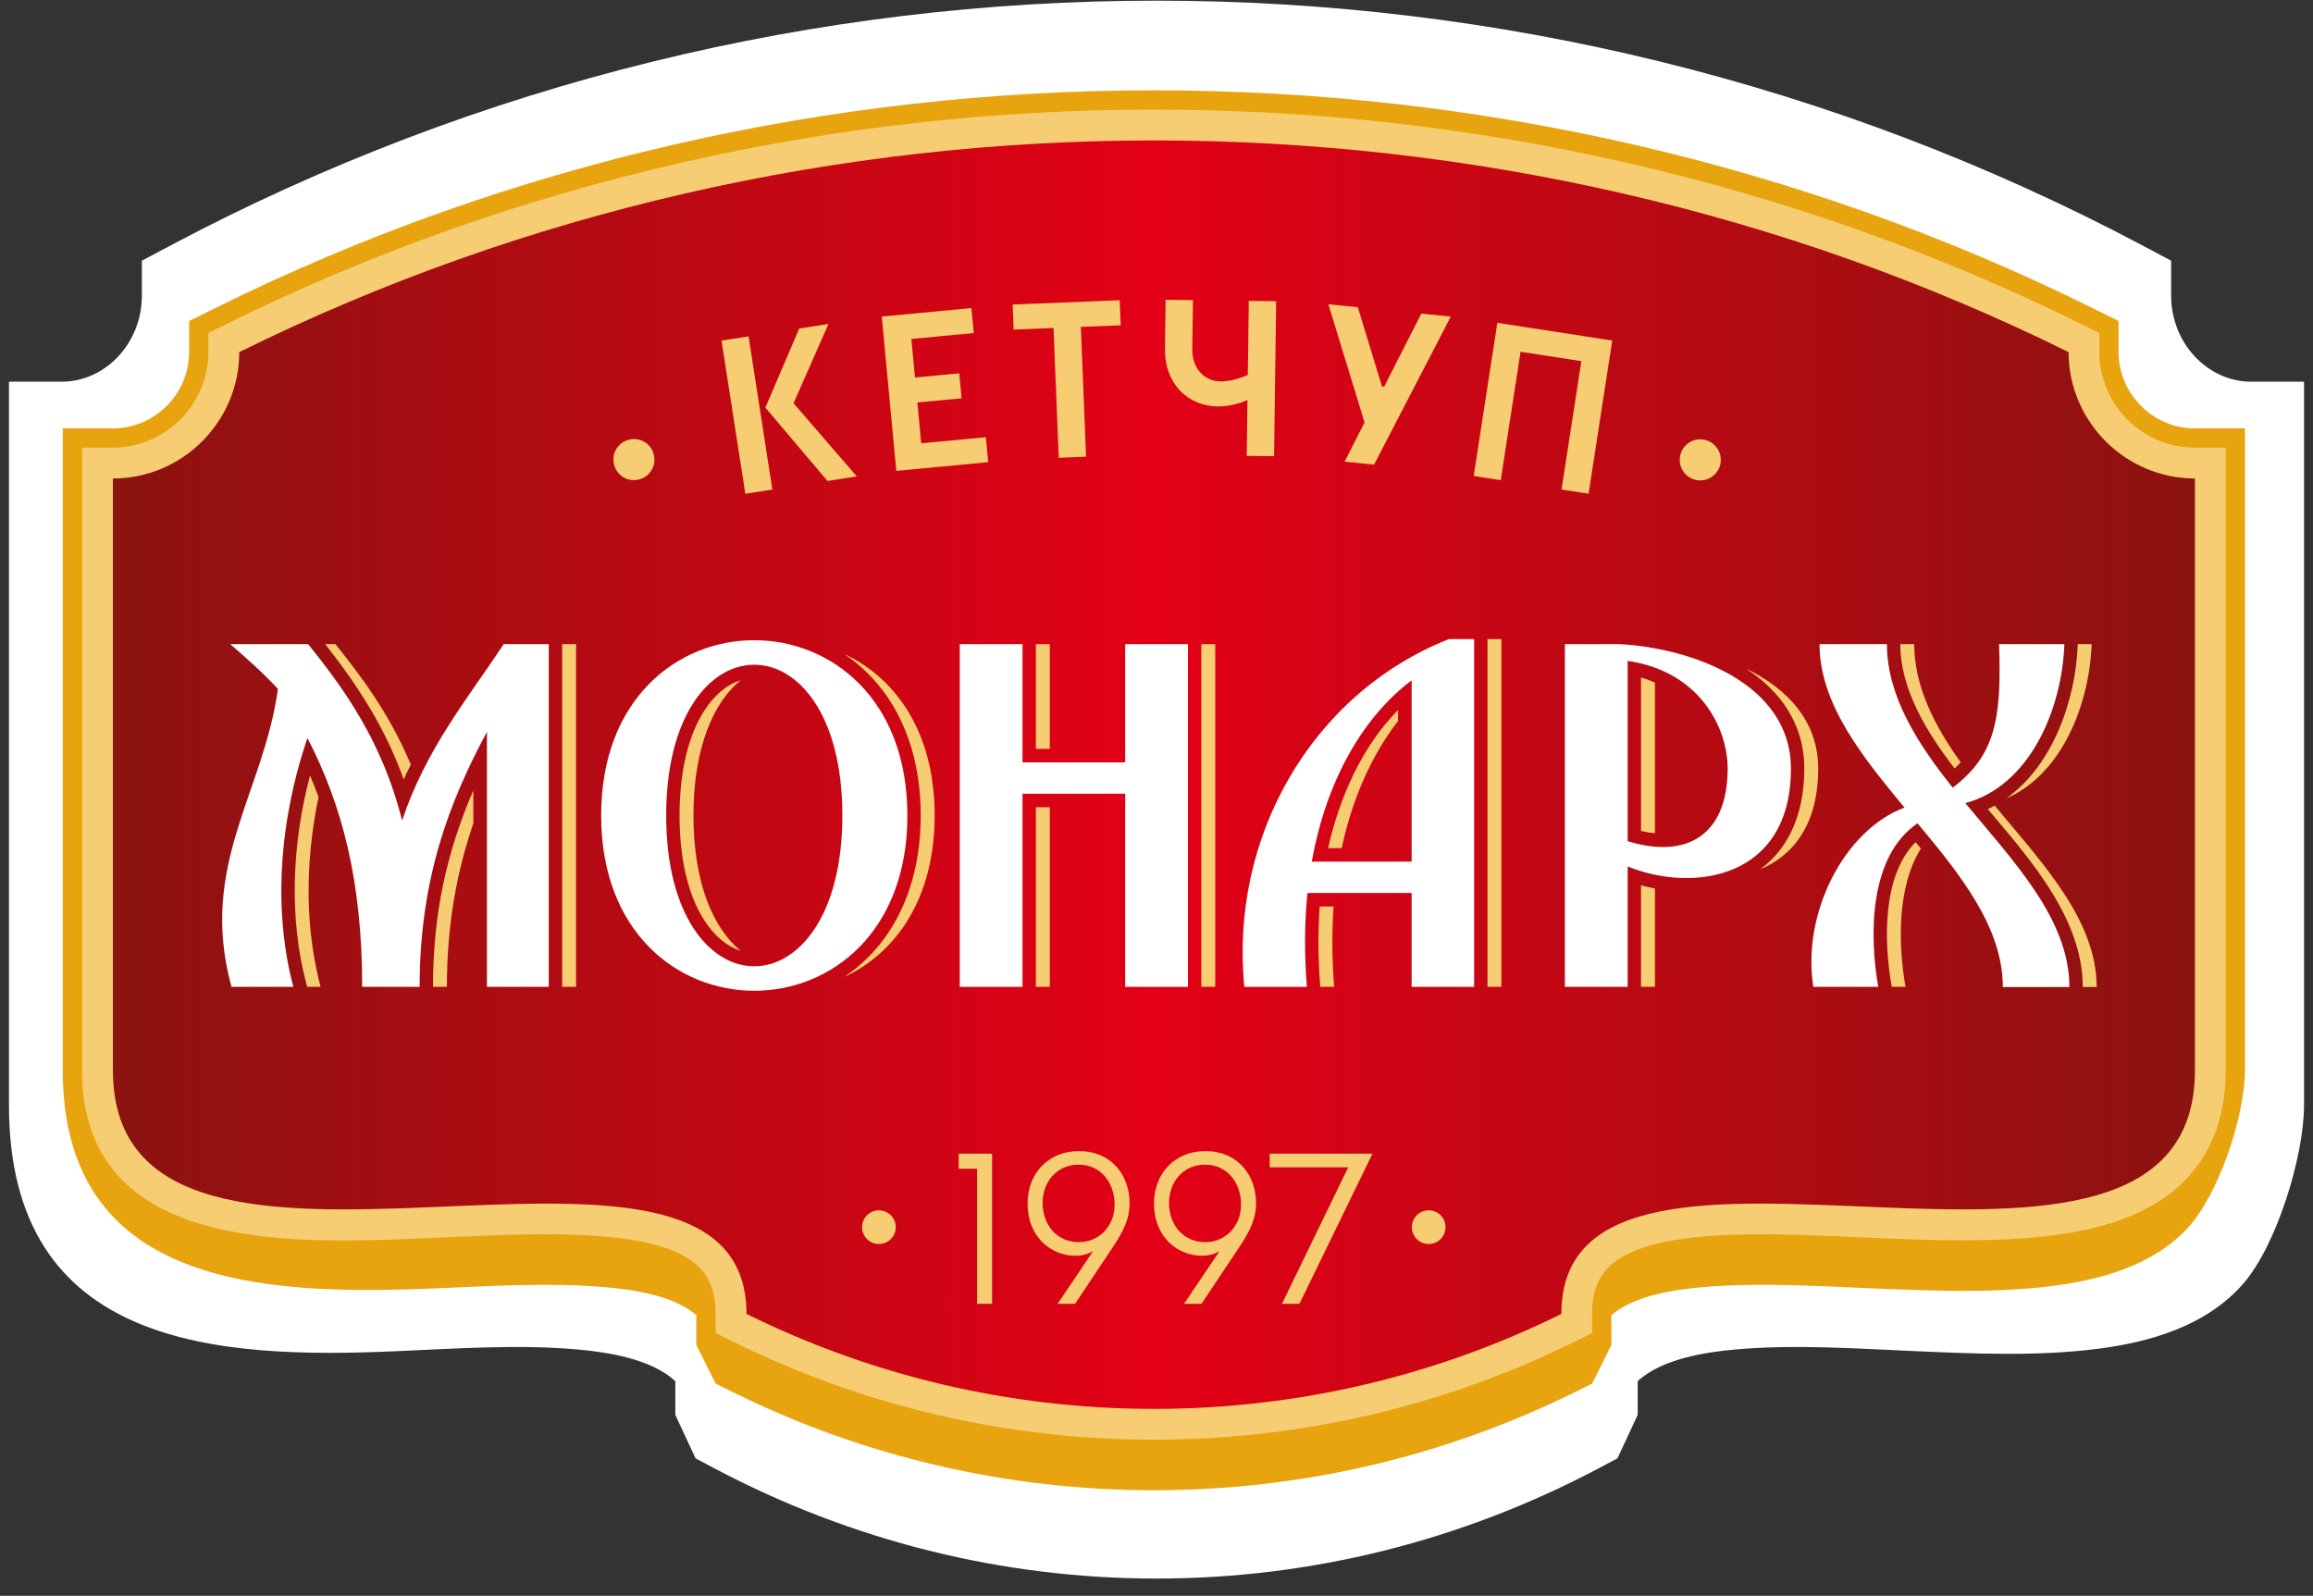<svg width="129" height="89" viewBox="0 0 129 89" fill="none" xmlns="http://www.w3.org/2000/svg">
<rect x="0" y="0" width="129" height="89" fill="#333333" stroke="none"/>
<path fill-rule="evenodd" clip-rule="evenodd" d="M0.5 61.634V21.288H3.438C5.893 21.288 7.912 19.124 7.912 16.493V14.538L9.547 13.671C43.834 -4.508 85.166 -4.508 119.453 13.671L121.088 14.538V16.493C121.088 19.124 123.107 21.288 125.562 21.288H128.5V61.634C128.5 64.491 126.964 69.466 125.115 71.585C123.038 73.965 119.898 74.853 116.977 75.226C113.67 75.648 110.195 75.503 106.871 75.357C103.561 75.212 100.067 74.966 96.768 75.263C95.141 75.41 92.685 75.774 91.336 77.031V78.908L90.207 81.334L89.2 81.867C81.507 85.946 73.083 88.037 64.5 88.037C55.917 88.037 47.494 85.946 39.8 81.867L38.794 81.334L37.664 78.908V77.031C36.315 75.774 33.86 75.41 32.232 75.263C28.933 74.966 25.439 75.212 22.129 75.357C12.187 75.794 0.5 75.195 0.5 61.634Z" fill="white"/>
<path fill-rule="evenodd" clip-rule="evenodd" d="M3.5 59.686V23.891H6.293C8.627 23.891 10.547 21.971 10.547 19.637V17.902L12.102 17.133C44.703 1.005 84.003 1.005 116.604 17.133L118.158 17.902V19.637C118.158 21.971 120.078 23.891 122.413 23.891H125.206V59.686C125.206 62.221 123.745 66.635 121.987 68.515C120.012 70.627 117.027 71.415 114.249 71.746C111.105 72.12 107.801 71.991 104.641 71.862C101.493 71.733 98.171 71.515 95.034 71.779C93.487 71.909 91.152 72.232 89.87 73.347V75.012L88.795 77.164L87.838 77.638C80.523 81.257 72.514 83.112 64.353 83.112C56.192 83.112 48.183 81.256 40.867 77.638L39.91 77.164L38.836 75.012V73.347C37.554 72.232 35.219 71.909 33.672 71.779C30.535 71.515 27.212 71.733 24.065 71.862C14.612 72.249 3.5 71.718 3.5 59.686Z" fill="#E7A40F"/>
<path fill-rule="evenodd" clip-rule="evenodd" d="M39.91 73.278C39.91 72.401 39.739 71.534 39.158 70.851C37.984 69.473 35.36 69.101 33.672 68.959C30.535 68.696 27.212 68.914 24.065 69.043C16.783 69.341 4.574 70.088 4.574 59.686V24.965H6.293C9.22 24.965 11.621 22.564 11.621 19.637V18.57L12.578 18.096C44.88 2.118 83.825 2.118 116.127 18.096L117.084 18.57V19.637C117.084 22.564 119.485 24.965 122.412 24.965H124.131V59.686C124.131 61.922 123.54 64.034 121.987 65.695C120.012 67.808 117.026 68.596 114.249 68.927C111.105 69.301 107.801 69.172 104.641 69.043C101.493 68.914 98.171 68.696 95.034 68.959C93.346 69.101 90.721 69.473 89.548 70.851C88.966 71.534 88.795 72.401 88.795 73.278V74.345L87.838 74.818C80.522 78.437 72.513 80.292 64.353 80.292C56.192 80.292 48.183 78.437 40.867 74.818L39.91 74.345V73.278Z" fill="#F6CD73"/>
<path d="M64.356 78.574C56.196 78.574 48.483 76.666 41.633 73.278C41.633 59.368 6.297 75.849 6.297 59.687V26.685C10.173 26.685 13.344 23.514 13.344 19.638C45.166 3.897 83.547 3.897 115.369 19.638C115.369 23.514 118.54 26.685 122.416 26.685V59.687C122.416 75.849 87.08 59.368 87.08 73.278C80.23 76.666 72.516 78.574 64.356 78.574Z" fill="url(#paint0_linear_168_3538)"/>
<path fill-rule="evenodd" clip-rule="evenodd" d="M50.606 45.48C50.606 51.997 46.336 55.255 42.067 55.255C37.797 55.255 33.528 51.997 33.528 45.48C33.528 38.964 37.797 35.705 42.067 35.705C46.336 35.705 50.606 38.964 50.606 45.48ZM90.777 46.914V36.857C94.739 37.431 96.371 40.534 96.355 42.911C96.329 46.671 93.983 47.9 90.777 46.914ZM87.277 55.038H90.777V48.321C94.411 49.807 99.885 49.036 99.883 42.864C99.882 38.056 94.234 36.124 90.303 35.923H87.277V55.038ZM57.027 44.266H62.754V55.038H66.254V35.923H62.754V42.517H57.027V35.923H53.527V55.038H57.027V44.266ZM12.84 35.923C13.762 36.72 14.675 37.527 15.501 38.422C14.701 44.239 11.056 48.263 12.91 55.038H16.359C14.7 48.756 16.578 42.809 17.148 41.162C19.086 44.913 20.199 49.146 20.199 55.038H23.404C23.404 48.967 25.09 44.657 27.158 40.821C27.158 45.56 27.158 50.299 27.158 55.038H30.607C30.607 48.666 30.607 42.294 30.607 35.923H28.095C26.022 39.039 23.74 41.814 22.425 45.763C21.302 41.261 19.072 38.276 17.185 35.923H12.84ZM105.237 35.923H101.478C101.478 39.285 103.934 42.276 106.217 45.039C102.832 46.307 100.48 50.973 101.134 55.038H104.752C104.25 52.155 104.23 47.769 106.944 45.915C109.353 48.804 111.701 51.728 111.701 55.046H115.414C115.414 51.251 112.26 48.001 109.61 44.791C113.185 43.828 114.996 39.61 115.134 35.923H111.491C111.643 40.098 111.281 42.121 108.908 43.93C106.926 41.461 105.237 38.792 105.237 35.923ZM78.73 37.946C76.143 39.877 73.996 43.357 73.161 48.053H78.73V37.946ZM72.919 49.802C72.758 51.394 72.738 53.137 72.886 55.038H69.4C68.573 46.748 73.111 38.693 80.809 35.642H82.215V36.146V55.038H78.73V49.802H72.919ZM46.98 45.48C46.98 51.087 44.523 53.89 42.067 53.89C39.61 53.89 37.154 51.087 37.154 45.48C37.154 39.874 39.61 37.071 42.067 37.071C44.523 37.071 46.98 39.874 46.98 45.48Z" fill="white"/>
<path fill-rule="evenodd" clip-rule="evenodd" d="M52.127 45.48C52.127 50.171 49.915 53.174 47.083 54.488C47.578 54.156 48.042 53.772 48.467 53.339C50.533 51.237 51.351 48.373 51.351 45.48C51.351 42.588 50.533 39.724 48.467 37.622C48.042 37.189 47.578 36.805 47.083 36.473C49.915 37.787 52.127 40.789 52.127 45.48ZM92.298 46.47V38.062C92.048 37.954 91.789 37.861 91.522 37.785V46.34C91.793 46.403 92.051 46.446 92.298 46.47ZM91.522 55.038H92.298V49.553C92.036 49.503 91.777 49.443 91.522 49.372V55.038ZM98.168 48.483C100.013 47.715 101.405 45.976 101.404 42.864C101.404 40.167 99.625 38.374 97.37 37.285C99.269 38.523 100.628 40.344 100.629 42.864C100.629 45.09 99.942 47.185 98.168 48.483ZM66.999 55.038H67.775V35.923H66.999V55.038ZM58.548 41.765V35.923H57.772V41.765H58.548ZM57.772 55.038H58.548V45.018H57.772V55.038ZM17.13 55.038H17.88C16.822 51.03 17.203 47.158 17.766 44.453C17.619 44.05 17.461 43.648 17.291 43.248C16.298 47.004 16.1 51.135 17.08 54.846L17.13 55.038ZM24.149 55.038H24.924C24.924 51.48 25.504 48.528 26.399 45.921V44.081C24.902 47.55 24.149 50.982 24.149 55.038ZM31.353 55.038H32.128C32.128 48.666 32.128 42.295 32.128 35.923H31.353C31.353 42.295 31.353 48.666 31.353 55.038ZM22.912 42.641C21.723 39.8 20.119 37.684 18.706 35.923H18.139C20.038 38.344 21.514 40.662 22.513 43.471C22.641 43.19 22.775 42.913 22.912 42.641ZM106.759 35.923H105.983C105.983 38.458 107.48 40.867 109.013 42.856C109.13 42.746 109.243 42.633 109.35 42.515C107.871 40.45 106.759 38.252 106.759 35.923ZM105.508 55.038H106.273C105.872 52.741 105.779 49.489 107.131 47.324L106.838 46.969C104.961 48.834 105.077 52.563 105.486 54.909L105.508 55.038ZM116.159 55.046H116.935C116.935 51.306 113.873 48.096 111.248 44.932C111.123 45.001 110.996 45.066 110.866 45.127C113.262 47.96 116.159 51.252 116.159 55.046ZM111.896 44.525C114.965 43.206 116.527 39.337 116.655 35.923H115.88L115.879 35.951C115.763 39.047 114.503 42.671 111.896 44.525ZM77.971 40.213C76.566 42.027 75.445 44.418 74.829 47.301H74.072C74.696 44.504 75.944 41.653 77.971 39.598V40.213ZM74.376 50.554C74.278 51.939 74.282 53.432 74.407 55.038H73.634L73.629 54.98C73.515 53.509 73.494 52.026 73.602 50.554H74.376ZM82.961 35.642H83.736V36.146V55.038H82.961V35.642ZM41.302 53.022C39.807 51.799 38.675 49.286 38.675 45.48C38.675 41.675 39.807 39.161 41.302 37.939C40.469 38.198 39.79 38.857 39.311 39.587C38.218 41.249 37.899 43.532 37.899 45.48C37.899 47.428 38.218 49.711 39.311 51.374C39.79 52.104 40.469 52.763 41.302 53.022Z" fill="#F6CD73"/>
<path fill-rule="evenodd" clip-rule="evenodd" d="M70.813 64.343H76.545L76.176 65.101L72.471 72.715H71.498L75.192 65.101H70.813V64.343ZM54.494 72.715H55.331V64.343C54.71 64.343 54.09 64.343 53.469 64.343V65.18H54.494V72.715ZM59.958 72.715L62.062 69.558C62.696 68.608 63.001 67.94 63.001 67.115C63.001 65.474 61.916 64.196 60.184 64.196C58.454 64.196 57.311 65.452 57.311 67.115C57.311 69.049 58.68 70.033 59.969 70.033C60.411 70.033 60.717 69.92 60.965 69.773L58.986 72.715H59.958ZM60.173 69.275C58.952 69.275 58.148 68.325 58.148 67.092C58.148 65.915 58.94 64.954 60.151 64.954C61.452 64.954 62.164 66.029 62.164 67.171C62.164 68.439 61.248 69.275 60.173 69.275ZM67.009 72.715L69.113 69.558C69.747 68.608 70.052 67.94 70.052 67.115C70.052 65.474 68.966 64.196 67.236 64.196C65.505 64.196 64.362 65.452 64.362 67.115C64.362 69.049 65.731 70.033 67.021 70.033C67.462 70.033 67.767 69.92 68.016 69.773L66.036 72.715H67.009ZM67.224 69.275C66.002 69.275 65.199 68.325 65.199 67.092C65.199 65.915 65.991 64.954 67.202 64.954C68.502 64.954 69.215 66.029 69.215 67.171C69.215 68.439 68.299 69.275 67.224 69.275ZM49.018 67.501C49.537 67.501 49.959 67.922 49.959 68.441C49.959 68.96 49.537 69.381 49.018 69.381C48.499 69.381 48.078 68.96 48.078 68.441C48.078 67.922 48.499 67.501 49.018 67.501ZM79.68 67.501C80.199 67.501 80.62 67.922 80.62 68.441C80.62 68.96 80.199 69.381 79.68 69.381C79.161 69.381 78.74 68.96 78.74 68.441C78.74 67.922 79.161 67.501 79.68 67.501Z" fill="#F6CD73"/>
<path fill-rule="evenodd" clip-rule="evenodd" d="M34.243 25.898C34.392 26.516 35.005 26.892 35.623 26.744C36.241 26.595 36.617 25.982 36.468 25.364C36.32 24.746 35.707 24.37 35.089 24.519C34.47 24.667 34.095 25.28 34.243 25.898ZM41.749 18.761L40.241 18.995L41.568 27.537L43.076 27.303L41.749 18.761ZM46.207 18.068L44.575 18.322L42.687 22.732L46.153 26.825L47.786 26.571L44.257 22.488L46.207 18.068ZM49.989 26.26L55.115 25.777L54.983 24.384L51.377 24.724L51.162 22.447L53.63 22.214L53.498 20.822L51.031 21.054L50.828 18.903L54.308 18.575L54.176 17.182L49.178 17.654L49.989 26.26ZM62.503 18.142L62.447 16.744L56.477 16.985L56.533 18.382L58.756 18.293L59.048 25.532L60.572 25.471L60.28 18.231L62.503 18.142ZM69.532 25.423L71.057 25.443L71.173 16.8L69.648 16.779L69.592 20.91C69.592 20.91 68.825 21.281 68.062 21.271C67.172 21.259 66.482 20.551 66.497 19.47L66.534 16.737L65.008 16.717L64.972 19.45C64.946 21.357 66.2 22.645 67.916 22.668C68.806 22.68 69.573 22.308 69.573 22.308L69.532 25.423ZM79.269 17.49L77.199 21.562L77.073 21.549L75.728 17.134L74.084 16.968L76.104 23.559L74.99 25.747L76.634 25.912L80.914 17.655L79.269 17.49ZM83.51 18.003L82.191 26.546L83.698 26.778L84.804 19.617L88.196 20.141L87.09 27.302L88.598 27.535L89.917 18.992L83.51 18.003ZM93.716 25.374C93.564 25.991 93.936 26.607 94.553 26.759C95.17 26.911 95.785 26.539 95.938 25.922C96.09 25.305 95.718 24.689 95.101 24.537C94.484 24.385 93.868 24.757 93.716 25.374Z" fill="#F6CD73"/>
<defs>
<linearGradient id="paint0_linear_168_3538" x1="6.297" y1="7.832" x2="122.416" y2="7.832" gradientUnits="userSpaceOnUse">
<stop stop-color="#8B1310"/>
<stop offset="0.5" stop-color="#E30016"/>
<stop offset="1" stop-color="#8B1310"/>
</linearGradient>
</defs>
</svg>
